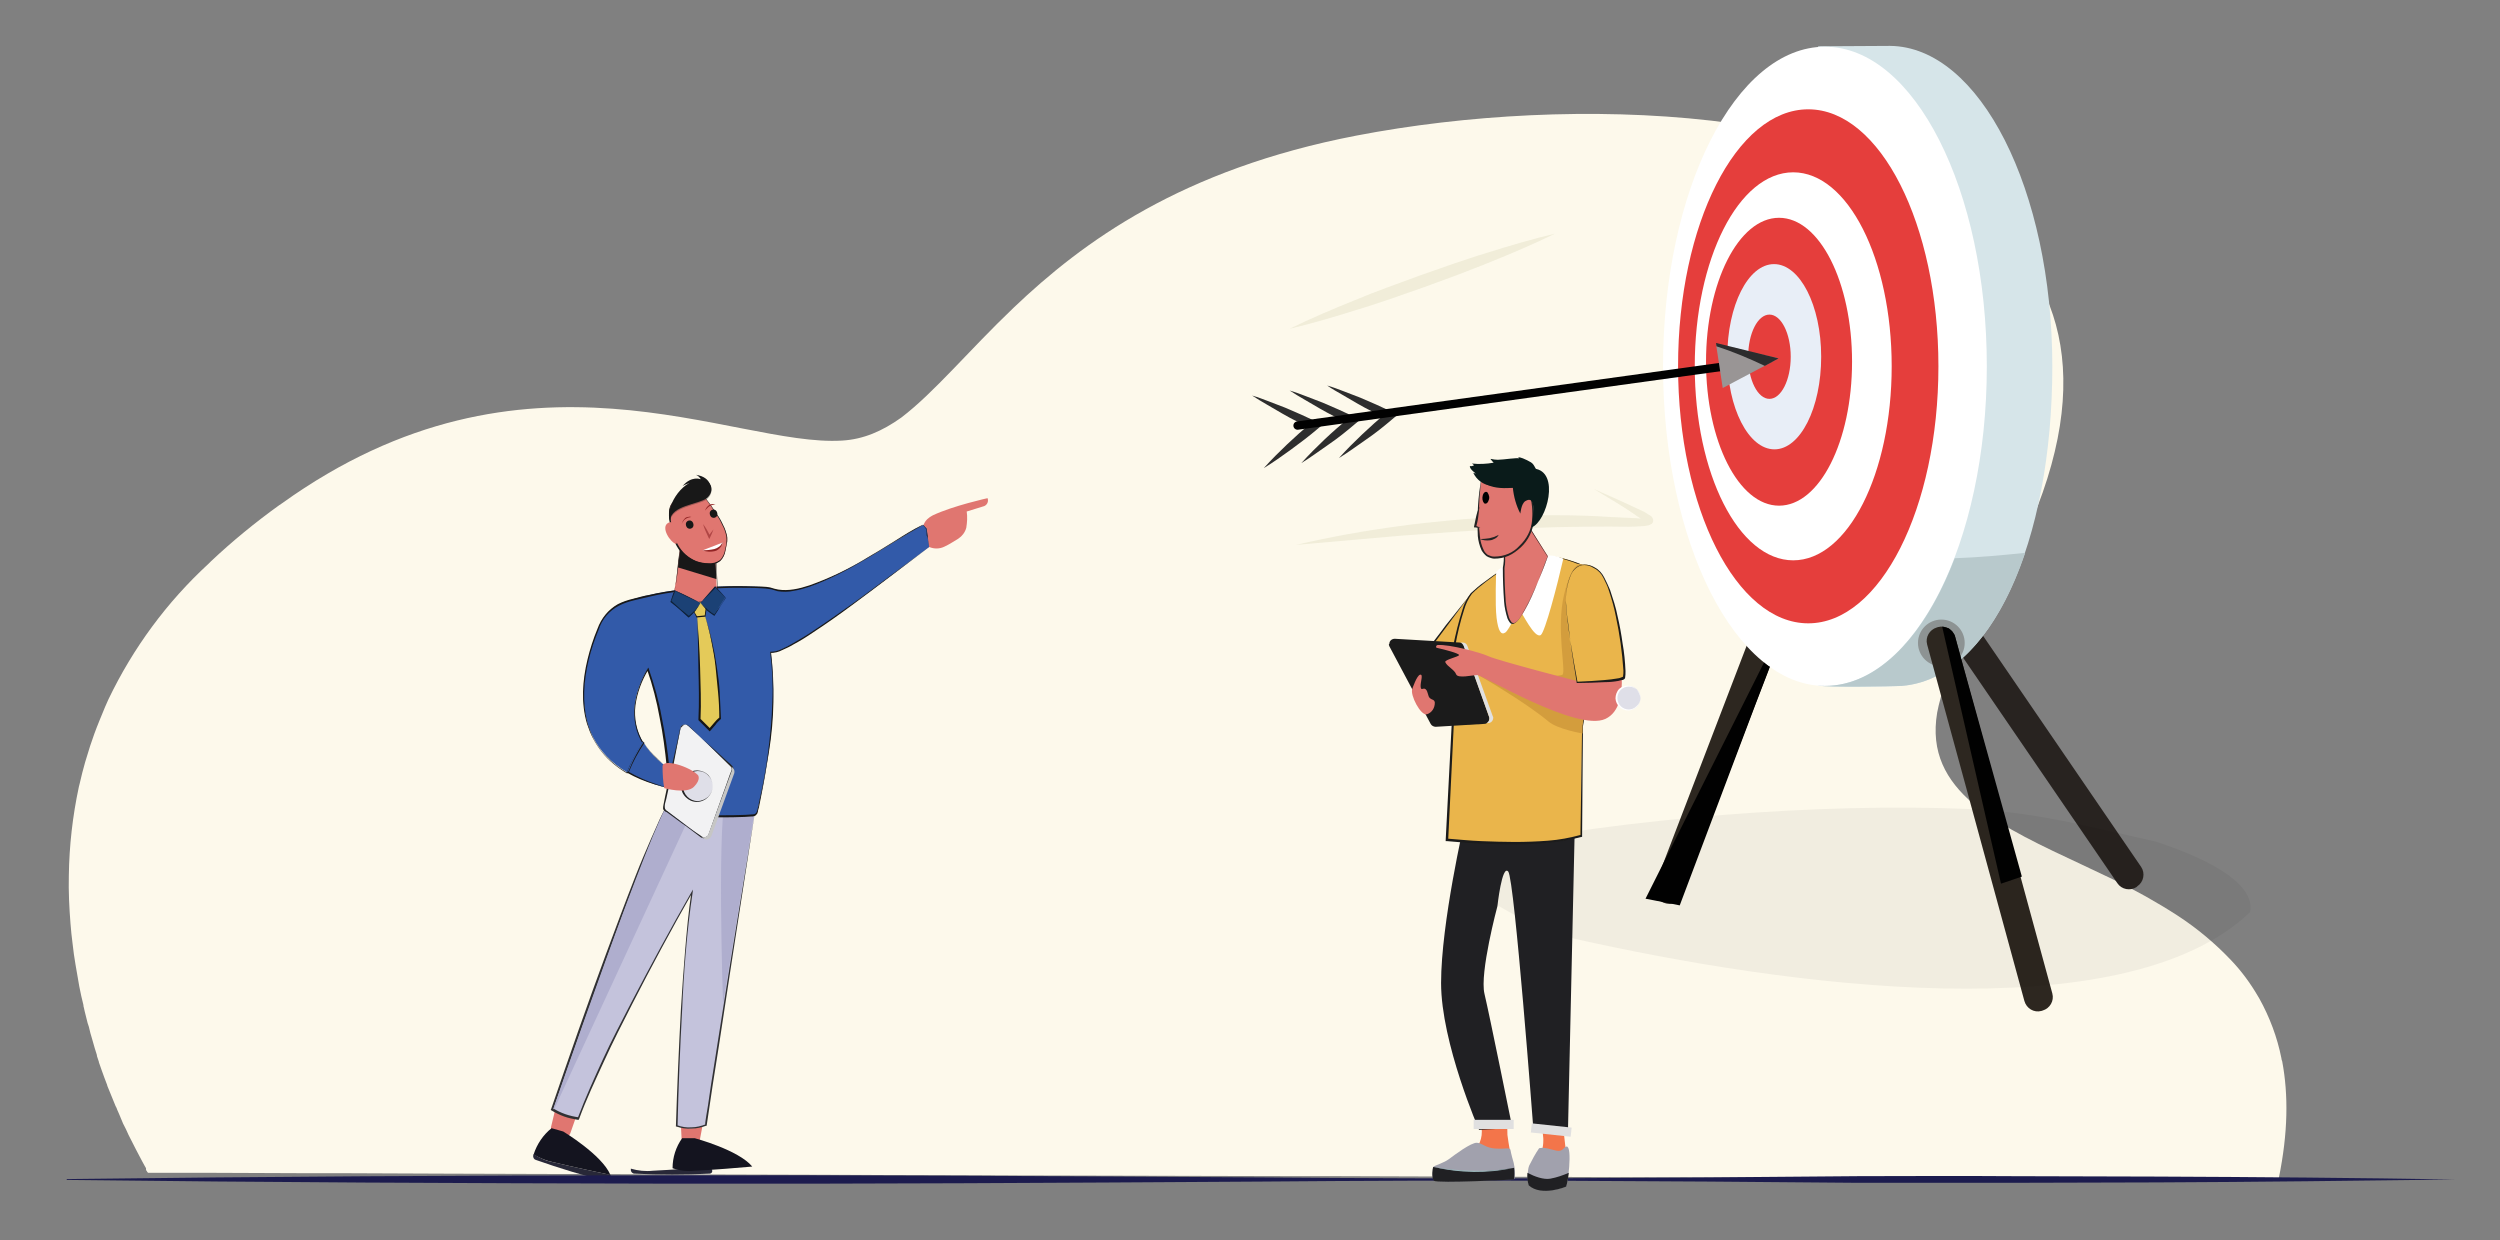 <?xml version="1.0" encoding="utf-8"?>
<!-- Generator: Adobe Illustrator 26.0.3, SVG Export Plug-In . SVG Version: 6.00 Build 0)  -->
<svg version="1.1" id="Layer_1" xmlns="http://www.w3.org/2000/svg" xmlns:xlink="http://www.w3.org/1999/xlink" x="0px" y="0px"
	 viewBox="0 0 599.2 297.2" style="enable-background:new 0 0 599.2 297.2;" xml:space="preserve">
<rect x="0" y="0" width="599.2" height="297.2" fill="#808080" stroke="none"/>
<style type="text/css">
	.st0{fill:#FDF9EB;}
	.st1{fill:#EDE3C8;}
	.st2{fill:#282320;}
	.st3{fill:#2D2720;}
	.st4{fill:#D6E5E9;}
	.st5{fill:#FFFFFF;}
	.st6{fill:#B8C9CC;}
	.st7{fill:#E53E3C;}
	.st8{fill:#E8EEF7;}
	.st9{fill:#8D9393;}
	.st10{fill:#010101;}
	.st11{fill:#2D2D2D;}
	.st12{fill:none;stroke:#010101;stroke-width:2;stroke-linecap:round;stroke-linejoin:round;}
	.st13{fill:#999595;}
	.st14{fill:#2C2C2D;}
	.st15{opacity:0.3;}
	.st16{fill:#D3D1AE;}
	.st17{opacity:5.000000e-02;fill:#010101;enable-background:new    ;}
	.st18{fill:#325AA9;}
	.st19{fill:#181818;}
	.st20{fill:#282838;}
	.st21{fill:#E07670;}
	.st22{fill:#C4C3DC;}
	.st23{fill:#313133;}
	.st24{fill:#AFAECE;}
	.st25{fill:#1C1B4E;}
	.st26{fill:#F2F2F3;}
	.st27{fill:#232323;}
	.st28{fill:#DFDFE8;}
	.st29{fill:#C6C6C5;}
	.st30{opacity:0.3;fill:#181818;enable-background:new    ;}
	.st31{fill:#E4CA59;}
	.st32{fill:#151515;}
	.st33{fill:#1B4175;}
	.st34{fill:#0D2037;}
	.st35{fill:none;stroke:#325AA9;stroke-width:0.25;stroke-miterlimit:10;}
	.st36{fill:#14141F;}
	.st37{fill:#922424;}
	.st38{fill:#B04645;}
	.st39{fill:#F3754A;}
	.st40{fill:#A1A1AD;}
	.st41{fill:#202023;}
	.st42{fill:#9CBABE;}
	.st43{fill:#E0E0E0;}
	.st44{fill:#EAB54B;}
	.st45{fill:#1B1B1B;}
	.st46{fill:#D39D3D;}
	.st47{opacity:0.4;fill:#F36E5B;enable-background:new    ;}
	.st48{fill-rule:evenodd;clip-rule:evenodd;fill:#0A1B1A;}
	.st49{fill-rule:evenodd;clip-rule:evenodd;fill:#010101;}
	.st50{fill-rule:evenodd;clip-rule:evenodd;fill:#E07670;}
</style>
<g>
	<g id="Layer_5">
		<path class="st0" d="M546.2,282.3L546.2,282.3c0,0.1,0,0.2,0,0.3h-8.4l-130.9-0.4l-86.4-0.3h-2.6h-6.1l-79-0.2l-125.6-0.4
			l-23.1-0.1h-9.4l-24-0.1H35.5l-0.2-0.2l-0.1-0.2c-0.1-0.1-0.2-0.2-0.2-0.4L35,280l-0.4-0.7l-0.6-1.1l0,0c-0.8-1.5-1.9-3.6-3.2-6.2
			c-0.4-0.9-0.8-1.8-1.3-2.7c-0.2-0.4-0.3-0.8-0.5-1.2l0,0l-0.5-1.2l0,0l-0.4-0.9c-0.1-0.3-0.2-0.6-0.4-0.9c-0.6-1.5-1.3-3.2-2-4.9
			c0,0,0-0.1,0-0.1l0,0c-0.4-1.1-0.9-2.3-1.3-3.5c-0.2-0.7-0.5-1.3-0.7-2c0,0,0-0.1,0-0.1l-0.3-0.9c-0.1-0.3-0.2-0.5-0.2-0.8
			c-0.2-0.5-0.3-1.1-0.5-1.6c-0.2-0.7-0.4-1.4-0.6-2.1c-0.3-1-0.6-2-0.8-3l-0.3-0.9c-0.2-0.9-0.5-1.9-0.7-2.8
			c-0.1-0.3-0.1-0.6-0.2-0.9s-0.1-0.4-0.1-0.6c-0.4-1.5-0.7-3-1-4.5c-0.3-1.7-0.6-3.4-0.9-5.2c-0.3-1.6-0.5-3.3-0.7-5
			s-0.4-3.2-0.5-4.8c-0.3-3.8-0.5-7.7-0.4-11.6c0.1-7.1,0.9-14.2,2.4-21.2l0.2-0.8c0.4-1.7,0.8-3.4,1.3-5.1c0.4-1.3,0.8-2.6,1.2-3.9
			c0.3-1,0.7-1.9,1-2.9c0.8-2.2,1.7-4.3,2.6-6.5c0.3-0.6,0.5-1.2,0.8-1.8c5.9-12.3,14-23.3,24-32.5l0.6-0.6
			c5.1-4.8,10.6-9.3,16.3-13.4l0.6-0.4c58.6-42.1,108.1-13.5,134.3-15.1c5.2-0.3,9.7-2.3,14.2-5.5C224,94,232,84.2,243,73.7
			c16.5-15.7,40.1-33.1,82.1-41.2c52-10,123.3-7.2,154.2,22.9c18.7,18.2,22.5,46.5-1.7,88c-1.5,2.5-3.1,5.1-4.7,7.7
			c-1.4,2.2-2.6,4.3-3.7,6.3c-2.3,4.2-4,8.7-4.9,13.4c-1.6,9.5,2.1,16.2,8.6,21.8c1.9,1.6,3.9,3,5.9,4.3l0.4,0.2
			c7.7,4.8,17.4,8.9,27.1,13.6c5.4,2.6,10.6,5.5,15.7,8.8c4.6,3,8.9,6.6,12.7,10.6c2.5,2.6,4.7,5.6,6.5,8.7l0.3,0.5
			c2.5,4.5,4.3,9.3,5.3,14.3c0,0.3,0.1,0.5,0.2,0.8C548.5,262.4,548.4,271.5,546.2,282.3z"/>
		<path class="st1" d="M468.4,31.9l6.8,3.6l-7.6-0.2c-1,0-2,0.6-2.4,1.5l-4.6,10.4l1-11.4c0.1-1-0.4-2-1.3-2.5l-6.6-3.5L461,30
			c1,0,2-0.6,2.4-1.5l4.6-10.4l-1,11.3C466.9,30.5,467.5,31.5,468.4,31.9z"/>
		<path class="st2" d="M507.5,211.7c1,1.5,3.1,1.9,4.6,0.9l0.2-0.2c1.5-1,1.9-3.1,0.9-4.6l-50-73.1c-1-1.5-3.1-1.9-4.6-0.9l-0.2,0.2
			c-1.5,1-1.9,3.1-0.9,4.6L507.5,211.7z"/>
		<path class="st3" d="M396.7,212c-0.7,1.7,0.2,3.6,1.9,4.3l0.3,0.1c1.7,0.7,3.7-0.2,4.3-1.9l31.7-82.7c0.7-1.7-0.2-3.6-1.9-4.3
			c0,0,0,0,0,0l-0.3-0.1c-1.7-0.7-3.7,0.2-4.3,1.9c0,0,0,0,0,0L396.7,212z"/>
		<path class="st4" d="M491.9,87.8c0,42.3-14.8,75-36.2,76.6c-2.3,0.2-18.1,0.4-19.9-0.1c-4.9-9.1-21.6-37.9-21.6-76.6
			c0-31.3,21.6-76.6,21.6-76.6l17.2-0.1C474.5,11.2,491.9,45.5,491.9,87.8z"/>
		<path class="st5" d="M476.2,87.8c0,42.3-17.4,76.6-38.8,76.6s-38.8-34.3-38.8-76.6s17.4-76.6,38.8-76.6S476.2,45.5,476.2,87.8z"/>
		<path class="st6" d="M468.5,133.8c-7.1,18.6-18.4,30.6-31.1,30.6c-0.5,0-1,0-1.5-0.1l0,0c1.8,0.5,17.6,0.2,19.9,0.1
			c12.8-1,23.3-13.2,29.6-31.9C479.7,133.1,474.1,133.6,468.5,133.8z"/>
		<ellipse class="st7" cx="433.4" cy="87.8" rx="31.2" ry="61.6"/>
		<path class="st5" d="M453.4,87.8c0,25.7-10.5,46.5-23.6,46.5s-23.6-20.8-23.6-46.5s10.5-46.5,23.6-46.5S453.4,62.1,453.4,87.8z"/>
		<path class="st7" d="M443.9,86.7c0,19.1-7.8,34.5-17.5,34.5s-17.5-15.5-17.5-34.5s7.8-34.5,17.5-34.5S443.9,67.6,443.9,86.7z"/>
		<path class="st8" d="M436.5,85.5c0,12.3-5,22.2-11.2,22.2S414,97.8,414,85.5s5-22.2,11.2-22.2S436.5,73.2,436.5,85.5z"/>
		<path class="st7" d="M429.2,85.5c0,5.6-2.3,10.1-5.1,10.1s-5.1-4.5-5.1-10.1s2.3-10.1,5.1-10.1S429.2,79.9,429.2,85.5z"/>
		<circle class="st9" cx="465.3" cy="154.1" r="5.6"/>
		<path class="st3" d="M491.9,238.1c0.5,1.8-0.6,3.6-2.3,4.1c0,0,0,0,0,0l-0.3,0.1c-1.8,0.5-3.6-0.6-4.1-2.4l-23.3-85.4
			c-0.5-1.8,0.6-3.6,2.3-4.1c0,0,0,0,0,0l0.3-0.1c1.8-0.5,3.6,0.6,4.1,2.3c0,0,0,0,0,0L491.9,238.1z"/>
		<polygon class="st10" points="470.7,160.2 484.6,210.1 479.6,211.8 465.5,150.2 466.1,150.3 467.1,150.6 467.9,151.3 468.5,152.2 
					"/>
		<polygon class="st10" points="420.8,168.7 402.6,217 394.4,215.4 422.8,158.8 423.4,159.3 423.8,159.6 424.2,159.8 423.8,160.9 		
			"/>
		<path class="st11" d="M318.1,92.4c1.4,0.4,2.7,0.9,4,1.4s2.6,1,3.9,1.5c2.6,1.1,5.1,2.2,7.6,3.4l1.4,0.7l-1.2,1
			c-2,1.7-4.1,3.4-6.3,4.9s-4.3,3.1-6.6,4.5c1.8-2,3.7-3.9,5.6-5.7c1.9-1.8,3.9-3.6,6-5.3l0.2,1.7c-2.5-1.2-5-2.4-7.4-3.8
			c-1.2-0.7-2.4-1.4-3.6-2.1S319.2,93.2,318.1,92.4z"/>
		<path class="st11" d="M309.1,93.6c1.4,0.4,2.7,0.9,4,1.4s2.6,1,3.9,1.5c2.6,1.1,5.1,2.2,7.6,3.4l1.4,0.7l-1.2,1
			c-2,1.7-4.1,3.4-6.3,4.9s-4.3,3.1-6.6,4.5c1.8-2,3.7-3.9,5.6-5.7s4-3.6,6-5.3l0.2,1.7c-2.5-1.2-5-2.4-7.4-3.8
			c-1.2-0.7-2.4-1.4-3.6-2.1S310.3,94.4,309.1,93.6z"/>
		<path class="st11" d="M300.1,94.8c1.4,0.4,2.7,0.9,4,1.4s2.6,1,3.9,1.5c2.6,1.1,5.1,2.2,7.6,3.4l1.4,0.7l-1.2,1
			c-2,1.7-4.1,3.3-6.3,4.9s-4.3,3.1-6.6,4.5c1.8-2,3.7-3.9,5.6-5.7s3.9-3.6,6-5.3l0.2,1.7c-2.5-1.2-5-2.4-7.4-3.8
			c-1.2-0.7-2.4-1.4-3.6-2.1S301.3,95.6,300.1,94.8z"/>
		<line class="st12" x1="311" y1="102" x2="412.8" y2="87.9"/>
		<polygon class="st13" points="411.3,82.5 426.3,85.9 412.9,93 		"/>
		<path class="st14" d="M423,87.7l3.3-1.8l-15-3.7l0.1,0.8C415.4,84.3,419.2,85.9,423,87.7z"/>
		<g class="st15">
			<path class="st16" d="M382,117.2c3.9,1.7,7.7,3.4,11.5,5.2c0.5,0.2,1,0.5,1.4,0.8c0.3,0.2,0.5,0.3,0.8,0.5
				c0.1,0.1,0.2,0.1,0.2,0.2c0.1,0.1,0.2,0.2,0.2,0.3c0.1,0.2,0.2,0.5,0.1,0.8c0,0.2-0.1,0.3-0.2,0.4c-0.1,0.1-0.1,0.2-0.2,0.2
				l-0.2,0.1l-0.2,0.1c-0.1,0-0.2,0.1-0.3,0.1c-0.2,0-0.3,0.1-0.5,0.1c-0.3,0.1-0.6,0.1-0.9,0.1c-0.5,0-1.1,0.1-1.6,0.1
				c-2.1,0.1-4.2,0-6.3,0c-8.4,0-16.7,0.2-25.1,0.6c-4.2,0.2-8.4,0.4-12.5,0.7s-8.4,0.6-12.5,0.9l-25.1,2.2
				c8.2-1.9,16.5-3.4,24.8-4.5c4.2-0.6,8.4-1,12.5-1.4s8.4-0.6,12.6-0.9s8.4-0.3,12.6-0.3s8.4,0.1,12.6,0.4l6.3,0.3
				c0.5,0,1,0.1,1.5,0.1c0.2,0,0.5,0,0.7,0s0.5-0.1,0.4,0l-0.1,0.1c-0.1,0.1-0.1,0.2-0.1,0.3c-0.1,0.2,0.1,0.4,0,0.4l-0.1-0.1
				c-0.1-0.1-0.3-0.3-0.5-0.4c-0.4-0.3-0.9-0.5-1.3-0.8C389.3,121.5,385.6,119.4,382,117.2z"/>
		</g>
		<g class="st15">
			<path class="st16" d="M372.7,56c-5.1,2.5-10.3,4.7-15.5,6.8c-2.6,1.1-5.2,2-7.9,3.1l-7.9,2.9l-8,2.8c-2.7,0.9-5.3,1.8-8,2.6
				c-5.4,1.7-10.8,3.3-16.3,4.6c5.1-2.5,10.3-4.7,15.5-6.8c2.6-1.1,5.2-2.1,7.9-3.1l7.9-2.9l8-2.8c2.7-0.9,5.3-1.8,8-2.6
				C361.8,58.9,367.2,57.3,372.7,56z"/>
		</g>
		<path class="st17" d="M539.3,218.6c-30.3,29.1-112.1,17.6-161.9,6.4c-16.8-4.5-37.5-18.8-23.8-21.6c36.5-7.4,82.9-11,118.2-9.5
			c16.7,0.7,32,5,44.8,7.8C531.7,206.6,540.5,212.6,539.3,218.6z"/>
		<path class="st18" d="M163.9,189.6l12.6,0.2l-4.4-4.2c-1.1-1-2.7-1.2-4-0.4c-0.9,0.5-1.6,1.2-2.2,2c0,0-7.9-2.9-11.7-9.3
			c-1.5,2.2-2.8,4.6-3.8,7.2C154.6,187.4,159.1,189,163.9,189.6z"/>
		<path class="st19" d="M163.9,189.6l12.6,0.1l-0.1,0.2l-2.4-2.3l-1.2-1.2c-0.4-0.4-0.8-0.8-1.2-1.1c-1-0.6-2.1-0.7-3.1-0.2
			c-1,0.6-1.8,1.3-2.5,2.1l0,0l0,0c-2.4-0.9-4.6-2.2-6.6-3.7c-1-0.8-2-1.6-2.8-2.5c-0.9-0.9-1.6-1.9-2.3-3h0.2
			c-1.5,2.2-2.8,4.6-3.8,7.1V185c2.1,1.2,4.3,2.2,6.5,2.9C159.3,188.7,161.6,189.2,163.9,189.6z M163.9,189.6
			c-2.4-0.4-4.7-0.9-7-1.6c-2.3-0.7-4.5-1.6-6.6-2.8l-0.1-0.1V185c1-2.5,2.3-4.9,3.8-7.2l0.1-0.1l0.1,0.1c0.7,1.1,1.4,2.1,2.3,3
			c0.9,0.9,1.8,1.8,2.8,2.6c2,1.5,4.2,2.8,6.6,3.8l0,0c0.7-0.9,1.6-1.6,2.6-2.2c1-0.5,2.3-0.5,3.3,0.1c0.5,0.3,0.9,0.7,1.3,1.1
			l1.2,1.1l2.5,2.3l0.2,0.2h-0.3L163.9,189.6z"/>
		<path class="st20" d="M170.3,279.6c-3.4,0.3-9.2,0.8-13.8,1c-1.8,0.2-3.6,0-5.3-0.5c0,0.1,0,0.2,0,0.3c0,0.5,0.4,0.9,0.9,0.9
			c6,0.3,12,0.3,18,0c0.4,0,0.7-0.4,0.6-0.7c0-0.1,0-0.2-0.1-0.3C170.6,280,170.4,279.8,170.3,279.6z"/>
		<path class="st20" d="M146.3,281.6c-3.3-0.7-9-1.9-13.5-3c-1.8-0.3-3.4-1-4.9-2c0,0.1-0.1,0.2-0.1,0.3c-0.1,0.5,0.2,1,0.6,1.1
			c5.7,2,11.4,3.8,17.3,5.1c0.4,0.1,0.7-0.1,0.8-0.5c0-0.1,0-0.2,0-0.3C146.5,282.1,146.4,281.8,146.3,281.6z"/>
		<path class="st21" d="M163.1,268l0.3,5.5c0,0.6,0.5,1.1,1.1,1.2c0.7,0.1,1.5,0,2.2-0.2c0.5-0.2,0.9-0.6,1-1.1l1-5.3H163.1z"/>
		<path class="st21" d="M133.4,264.6l-1.3,5.4c-0.2,0.7,0.2,1.4,0.8,1.7c0.8,0.5,1.8,0.7,2.8,0.7c0.5-0.1,0.9-0.4,1-0.8l2-5.7
			L133.4,264.6z"/>
		<path class="st22" d="M181.1,193.6c0,0-12.1,75.7-11.9,76.1c-2.2,0.9-4.7,1-7,0.2c0,0,1.1-40.5,3.7-56c0,0-20.7,36.2-27.2,54.2
			c-2.2-0.3-4.3-1.1-6.3-2.3c0,0,22.3-65.1,28.2-73.8L181.1,193.6z"/>
		<path class="st23" d="M181.1,193.6l-5.9,38.1l-2.9,19l-1.5,9.5l-1.4,9.4v0.2h-0.1c-1.1,0.4-2.3,0.7-3.6,0.7
			c-1.2,0.1-2.4-0.1-3.6-0.5h-0.1v-0.1c0.3-9.4,0.7-18.7,1.2-28c0.3-4.7,0.6-9.3,1-14s0.8-9.3,1.5-14l0.2,0.1
			c-5,8.8-9.8,17.7-14.4,26.7c-2.3,4.5-4.6,9-6.7,13.6c-2.1,4.6-4.3,9.2-6,13.9l-0.1,0.2h-0.2c-1.1-0.2-2.2-0.4-3.3-0.8
			c-1.1-0.4-2.1-0.9-3.1-1.5l-0.1-0.1l0.1-0.2c4.3-12.5,8.6-24.9,13.2-37.3c2.3-6.2,4.6-12.4,7-18.5c1.2-3.1,2.5-6.1,3.8-9.1
			c0.7-1.5,1.3-3,2-4.5c0.4-0.8,0.7-1.5,1.1-2.2l1.2-2.1v-0.1h0.1L181.1,193.6z M181.1,193.6l-20.5-1.4h0.1l-1.2,2.1
			c-0.4,0.7-0.7,1.5-1.1,2.2c-0.7,1.5-1.3,3-2,4.5c-1.3,3-2.5,6.1-3.7,9.2c-2.4,6.1-4.7,12.3-6.9,18.5c-4.5,12.4-8.9,24.8-13.2,37.2
			l-0.1-0.3c1.9,1.2,4,1.9,6.2,2.2l-0.2,0.1c1.8-4.8,3.9-9.4,6-14s4.5-9.1,6.8-13.6c4.7-9,9.5-17.9,14.5-26.6l0.3-0.5L166,214
			c-0.7,4.6-1.2,9.3-1.6,13.9s-0.7,9.3-0.9,14c-0.5,9.3-0.9,18.7-1.1,28l-0.1-0.2c1.1,0.4,2.3,0.6,3.4,0.5c1.2,0,2.3-0.3,3.4-0.7
			l-0.1,0.3c0-0.9,0.2-1.7,0.3-2.5l0.4-2.4l0.7-4.8l1.5-9.5l3-19l3.1-19L181.1,193.6z"/>
		<path class="st21" d="M222.7,131.1c1.2,0.5,2.5,0.5,3.7-0.1c1.1-0.5,2.3-1.3,3.3-1.9c0.9-0.6,1.6-1.5,1.9-2.6
			c0.2-1.3,0.3-2.6,0.1-3.9l4.2-1.3c0.7-0.3,1.1-1.1,0.8-1.9c0,0-8.2,1.8-13.1,4.1c-1,0.5-1.8,1.2-2.2,2.2
			c-1.5,3.3-5.9,11.4-14.6,15.3"/>
		<path class="st24" d="M166.2,193.7l-33.4,72.2l-0.2-0.1c0,0,23.9-69.5,27.9-73.7L166.2,193.7z"/>
		<path class="st24" d="M181.8,188.7l-8.5,51.9l0,0c0,0-1.6-46.2,1-51.3L181.8,188.7z"/>
		<path class="st18" d="M222.7,131.1c-0.9-5.8-0.1-3.7-1.4-5.3c-5.4,2.4-26.9,18.5-35.8,15.4c-0.8-0.3-1.7-0.4-2.5-0.5
			c-4.7-0.3-20.3-0.8-33.2,3.5c-2.7,0.9-4.9,2.9-6,5.5c-3.5,8-9.1,26.2,6.5,35.4c1-2.5,2.3-4.9,3.8-7.2c-2.5-4.3-3.3-10.1,1.2-17.6
			c3.3,8.8,4.8,21.7,5.1,27.4c0.1,1.9-0.2,3.8-1,5.5l-0.1,0.2c-0.1,0.3,0,0.7,0.4,0.8c0,0,0.1,0,0.1,0c6.8,1.4,13.8,1.8,20.7,1.2
			c0.5,0,0.9-0.4,1-0.9c4.3-18.1,4.3-30.4,3.2-38.2C188.9,157.3,212.9,138.3,222.7,131.1z"/>
		<path class="st19" d="M222.7,131.1c-0.1-0.9-0.3-1.8-0.4-2.8c-0.1-0.5-0.1-0.9-0.2-1.4c0-0.2-0.2-0.4-0.4-0.6s-0.3-0.4-0.5-0.5
			h0.1c-9,5-17.4,11.3-27.2,14.8c-1.2,0.4-2.5,0.8-3.8,1c-1.3,0.3-2.6,0.3-3.9,0.1l-1-0.3c-0.3-0.1-0.6-0.2-0.9-0.2
			c-0.6-0.1-1.3-0.2-1.9-0.2c-1.3-0.1-2.6-0.1-3.9-0.1c-5.2-0.1-10.3,0.2-15.4,0.8c-2.6,0.3-5.1,0.7-7.6,1.3
			c-1.3,0.3-2.5,0.6-3.8,0.9c-1.2,0.3-2.5,0.7-3.6,1.3c-2.3,1.2-4,3.2-4.8,5.7c-1,2.4-1.8,4.8-2.4,7.3c-1.2,5-1.6,10.3-0.2,15.3
			c0.4,1.2,0.8,2.4,1.4,3.6c0.6,1.1,1.3,2.2,2.1,3.2c1.7,2,3.7,3.6,5.9,4.9h-0.1c1-2.5,2.3-4.9,3.8-7.2v0.2
			c-0.8-1.4-1.4-2.8-1.7-4.4c-0.3-1.5-0.4-3.1-0.2-4.7c0.4-3.1,1.5-6.1,3.1-8.8l0.2-0.3l0.1,0.3c1.3,3.8,2.4,7.6,3.1,11.6
			c0.8,3.9,1.4,7.9,1.8,11.8c0.1,1,0.2,2,0.3,3c0.1,1,0.1,2,0,3c-0.1,1-0.3,2-0.7,3c-0.1,0.2-0.2,0.5-0.3,0.7
			c-0.1,0.1-0.1,0.3,0,0.5c0.1,0.1,0.2,0.2,0.5,0.2l0.7,0.1c3.9,0.8,7.9,1.2,11.8,1.2c2,0,4,0,6-0.1l1.5-0.1c0.2,0,0.4,0,0.7-0.1
			c0.2-0.1,0.3-0.2,0.4-0.4c0.1-0.2,0.2-0.4,0.2-0.6l0.2-0.7l0.3-1.5c0.9-3.9,1.6-7.8,2.1-11.7c0.5-3.9,0.9-7.9,1-11.9
			c0.2-4,0-8-0.5-11.9v-0.2h0.3c0.9,0,1.8-0.3,2.6-0.7c0.9-0.4,1.7-0.8,2.5-1.3c1.6-0.9,3.3-1.9,4.9-3c3.2-2.1,6.3-4.3,9.4-6.5
			s6.1-4.5,9.2-6.8L222.7,131.1z M222.7,131.1l-9.1,6.9c-3,2.3-6.1,4.6-9.2,6.9s-6.2,4.5-9.4,6.6c-1.6,1.1-3.2,2.1-4.9,3
			c-0.8,0.5-1.7,0.9-2.6,1.3c-0.9,0.5-1.9,0.7-2.9,0.7l0.2-0.2c0.9,8,0.8,16-0.5,23.9c-0.6,3.9-1.3,7.9-2.1,11.8l-0.3,1.5l-0.2,0.7
			c0,0.3-0.1,0.5-0.2,0.8c-0.2,0.3-0.4,0.5-0.7,0.6c-0.3,0.1-0.5,0.1-0.8,0.1l-1.5,0.1c-2,0.1-4,0.1-6,0.1c-4-0.1-8-0.5-11.9-1.2
			l-0.7-0.1c-0.3,0-0.6-0.2-0.8-0.4c-0.2-0.3-0.2-0.6,0-0.9c0.1-0.2,0.2-0.4,0.3-0.7c0.3-0.9,0.6-1.9,0.7-2.9c0.1-1,0.1-2,0-2.9
			c-0.1-1-0.2-2-0.3-3c-0.4-4-0.9-7.9-1.7-11.8c-0.7-3.9-1.7-7.8-3-11.5h0.3c-1.6,2.6-2.7,5.6-3.1,8.6c-0.2,1.5-0.1,3.1,0.2,4.6
			c0.3,1.5,0.9,3,1.7,4.3v0.1v0.1c-1.5,2.2-2.8,4.6-3.8,7.1l-0.1,0.1l-0.1-0.1c-2.2-1.3-4.3-3-5.9-5c-0.8-1-1.5-2.1-2.1-3.2
			c-0.6-1.1-1.1-2.4-1.5-3.6c-1.5-5-1.1-10.4,0.1-15.4c0.6-2.5,1.4-5,2.4-7.4c0.9-2.5,2.6-4.6,4.9-5.9c1.2-0.6,2.4-1,3.7-1.3
			c1.2-0.3,2.5-0.7,3.8-0.9c2.5-0.6,5.1-1,7.7-1.3c5.1-0.6,10.3-0.9,15.5-0.8c1.3,0,2.6,0.1,3.9,0.1c0.7,0,1.3,0.1,1.9,0.2
			c0.3,0.1,0.7,0.2,1,0.3l0.9,0.2c2.5,0.4,5.1-0.2,7.5-1c4.8-1.7,9.4-3.9,13.8-6.6c2.2-1.3,4.4-2.6,6.6-4s4.4-2.8,6.7-3.9h0.1l0,0
			c0.1,0.2,0.3,0.4,0.4,0.5c0.2,0.2,0.3,0.4,0.4,0.6c0.1,0.5,0.1,0.9,0.1,1.4C222.5,129.2,222.6,130.1,222.7,131.1L222.7,131.1z"/>
		<path class="st21" d="M163.1,130.2c0,0-0.9,9.4-1.7,12.2c-0.1,0.4,0.1,0.9,0.4,1.1c1.3,0.8,4.5,2,8.9-0.1c0.7-0.4,1.1-1.1,1.1-1.9
			l-0.4-9.1L163.1,130.2z"/>
		<path class="st19" d="M163.1,130.2c-0.2,2.8-0.5,5.7-0.9,8.5c-0.1,0.7-0.2,1.4-0.4,2.1c-0.1,0.4-0.1,0.7-0.2,1
			c-0.1,0.3-0.2,0.7-0.1,1c0.1,0.3,0.4,0.6,0.7,0.7c0.3,0.2,0.7,0.3,1,0.4c0.7,0.2,1.4,0.4,2.1,0.5c1.4,0.1,2.9-0.1,4.2-0.6
			c0.3-0.1,0.7-0.3,1-0.4c0.3-0.1,0.6-0.3,0.9-0.6c0.2-0.3,0.4-0.6,0.5-0.9c0-0.3,0-0.7,0-1l-0.4-8.6l0.1,0.1L163.1,130.2z
			 M163.1,130.2l8.4,2.1h0.1v0.1l0.4,8.6c0,0.4,0,0.7,0,1.1c-0.1,0.4-0.3,0.7-0.5,1c-0.3,0.3-0.6,0.5-0.9,0.6
			c-0.3,0.1-0.7,0.3-1,0.4c-1.4,0.5-2.8,0.7-4.2,0.6c-0.7-0.1-1.4-0.2-2.1-0.4c-0.3-0.1-0.7-0.3-1-0.4c-0.4-0.1-0.6-0.4-0.8-0.8
			c-0.1-0.2-0.1-0.4,0-0.6l0.1-0.5c0.1-0.3,0.1-0.7,0.2-1c0.1-0.7,0.2-1.4,0.3-2.1C162.4,135.9,162.7,133,163.1,130.2L163.1,130.2z"
			/>
		<polygon class="st19" points="163.4,128.2 162.5,136 171.7,138.8 171.4,132.8 		"/>
		<path class="st21" d="M168.2,118.3c0,0,6.6,8,6.1,11.4s-0.9,5.6-4.6,5.4c-3.8-0.1-7.1-2.7-8.1-6.4c0,0-1.8-5.7-0.8-7.7
			S168.2,118.3,168.2,118.3z"/>
		<path class="st19" d="M168.2,118.3c1.3,1.5,2.5,3.2,3.6,4.9c0.6,0.8,1.1,1.7,1.5,2.6c0.5,0.9,0.8,1.9,1,2.9c0,0.3,0,0.5,0,0.8
			c0,0.3,0,0.5-0.1,0.8c-0.1,0.5-0.2,1-0.3,1.5c-0.1,1-0.6,2-1.3,2.7c-0.8,0.6-1.8,0.9-2.9,0.8c-1,0-2-0.2-3-0.5
			c-1.9-0.7-3.5-2.1-4.5-3.9c-0.5-0.9-0.9-1.8-1.1-2.8c-0.3-1-0.5-2-0.6-3c-0.2-1-0.2-2-0.1-3c0.1-0.5,0.3-1,0.6-1.4
			c0.4-0.4,0.8-0.6,1.3-0.9C164.2,118.9,166.2,118.4,168.2,118.3z M168.2,118.3c-2,0.2-3.9,0.8-5.8,1.5c-0.4,0.2-0.9,0.5-1.2,0.8
			c-0.3,0.4-0.5,0.8-0.5,1.3c-0.1,1,0,2,0.1,3c0.2,1,0.4,2,0.6,2.9c0.2,1,0.6,1.9,1.1,2.8c1,1.8,2.5,3.1,4.4,3.9
			c0.9,0.3,1.9,0.5,2.9,0.5c1,0.1,2-0.2,2.8-0.8c0.7-0.7,1.1-1.7,1.2-2.6c0.3-1,0.4-2,0.3-3c-0.2-1-0.5-1.9-1-2.8
			c-0.4-0.9-0.9-1.8-1.5-2.6C170.6,121.5,169.4,119.9,168.2,118.3L168.2,118.3z"/>
		<path class="st21" d="M162.8,128.6c0,0-0.6-4.3-2.6-3.3s0.5,4.8,1.9,5.1L162.8,128.6z"/>
		<path class="st25" d="M588.5,282.7c-23.9,0.3-47.7,0.6-71.5,0.7l-35.8,0.1c-11.9,0-23.9,0-35.8,0l-35.8-0.3l-17.9-0.1l-17.9-0.1
			c-23.9-0.1-47.7,0-71.6,0.2c-47.7,0.3-95.4,0.6-143.1,0.5s-95.4-0.3-143.1-0.9v-0.2c47.7-0.6,95.4-0.9,143.1-0.9
			c47.7-0.1,95.4,0.2,143.1,0.5c23.9,0.2,47.7,0.3,71.6,0.2l17.9-0.1l17.9-0.1l35.8-0.3c11.9,0,23.9-0.1,35.8,0l35.8,0.1
			c23.8,0.1,47.7,0.3,71.5,0.7L588.5,282.7z"/>
		<path class="st26" d="M163.1,174.6l-3.9,18.5c-0.1,0.4,0.1,0.9,0.4,1.1l8.5,6.3c0.5,0.4,1.2,0.3,1.6-0.2c0.1-0.1,0.1-0.2,0.2-0.3
			l5.6-15.2c0.2-0.4,0-0.9-0.3-1.2L165,174c-0.4-0.4-1.2-0.5-1.6,0C163.2,174.1,163.1,174.4,163.1,174.6z"/>
		<path class="st27" d="M163.1,174.6c-1.1,5.4-2,10.9-3.3,16.4c-0.2,1.3-1.2,2.9,0.4,3.6l3.3,2.5c1.1,0.8,2.2,1.7,3.4,2.5l0.9,0.6
			c0.2,0.2,0.5,0.4,0.9,0.5c0.3,0,0.6-0.1,0.9-0.3c0.2-0.3,0.3-0.6,0.4-0.9l2.8-7.9l1.4-3.9l0.7-2l0.4-1c0.1-0.2,0.1-0.5,0-0.8
			l-5.9-5.8l-3-2.9c-0.5-0.5-1-1-1.5-1.4c-0.5-0.3-1.2-0.1-1.5,0.5C163.1,174.3,163.1,174.5,163.1,174.6z M163,174.6
			c0.1-0.6,0.8-1.1,1.4-0.9c0.1,0,0.2,0,0.3,0.1c0.6,0.4,1,0.9,1.6,1.4l3.1,2.8l3.1,2.8l1.5,1.4l0.8,0.7c0.3,0.2,0.5,0.5,0.8,0.8
			c0.2,0.4,0.3,0.8,0.1,1.2l-0.4,1l-0.7,2l-1.5,3.9l-3,7.8l-0.2,0.5c-0.1,0.2-0.2,0.3-0.3,0.5c-0.3,0.3-0.7,0.4-1.1,0.3
			c-0.4-0.1-0.7-0.3-0.9-0.5l-0.8-0.6c-1.1-0.8-2.2-1.7-3.4-2.5l-3.4-2.5c-0.3-0.2-0.6-0.4-0.8-0.7c-0.2-0.3-0.3-0.7-0.2-1.1l0.4-2
			C160.5,185.4,161.9,180,163,174.6L163,174.6z"/>
		<circle class="st28" cx="167.1" cy="188.4" r="3.7"/>
		<path class="st27" d="M170.8,188.4c0,2.1-1.7,3.8-3.8,3.8c-1,0-1.9-0.4-2.6-1.1c-1.5-1.4-1.6-3.8-0.1-5.3c0-0.1,0.1-0.1,0.1-0.1
			c1.5-1.4,3.9-1.4,5.4,0.1C170.4,186.5,170.8,187.4,170.8,188.4z M170.8,188.4c0-1-0.4-1.9-1.1-2.6c-1.4-1.4-3.6-1.3-5,0.1
			c-0.6,0.7-1,1.6-1,2.5c0,2,1.6,3.6,3.5,3.6c0.9,0,1.8-0.4,2.5-1C170.4,190.3,170.8,189.4,170.8,188.4z"/>
		<path class="st29" d="M170.5,200.4l5.5-15.1c0.1-0.4,0-0.9-0.3-1.2l-0.4-0.4c0.2,0.3,0.2,0.7,0.1,1l-5.6,15.2
			c-0.2,0.6-0.9,0.9-1.5,0.7c0,0-0.1,0-0.1,0l0.5,0.4c0.5,0.4,1.2,0.2,1.6-0.3C170.4,200.6,170.5,200.5,170.5,200.4z"/>
		<path class="st21" d="M167.3,185.8c0,0,0.8,1-1,2.8s-7.1,0.3-7.1,0.3c-0.3-1.7-0.4-3.5-0.4-5.2
			C158.8,181.7,165.3,183.7,167.3,185.8z"/>
		<path class="st30" d="M160.6,125.1c-1.2-2.9,2.4-9.4,7-9.8c3.1-0.2,3.8,2.8,1.8,4.4C167.6,121.1,160.8,121.4,160.6,125.1z"/>
		<path class="st19" d="M160.6,124.8c-1.2-2.9,2.4-9.4,7-9.8c3.1-0.2,3.8,2.8,1.8,4.4C167.5,120.9,160.8,121.1,160.6,124.8z"/>
		<path class="st19" d="M168,114.9c-0.3-0.5-0.7-0.9-1.2-1.1c4,0.6,3.6,3.7,3.6,3.8c-1.7-2-4.6-2.5-6.8-1.1
			C165.7,114,167.9,114.8,168,114.9z"/>
		<path class="st31" d="M167.1,147.8c0,0,0.9,16.2,0.6,24.6l2.4,2.4c0,0,1.9-2.3,2.5-2.7c-0.2-14.7-3.6-24.4-3.6-24.4L167.1,147.8z"
			/>
		<path class="st32" d="M167.1,147.8c0.3,4.1,0.6,8.2,0.7,12.3s0.3,8.2,0.1,12.3l-0.1-0.2l2.4,2.4H170c0.4-0.5,0.8-0.9,1.2-1.4
			c0.4-0.5,0.8-0.9,1.3-1.3l-0.1,0.2c0-2.1-0.1-4.1-0.3-6.2s-0.4-4.1-0.6-6.1s-0.6-4.1-1-6.1s-0.9-4-1.5-6l0,0L167.1,147.8z
			 M167.1,147.8l1.9-0.1l0,0l0,0c1.3,3.9,2.2,8,2.8,12.1c0.3,2.1,0.6,4.1,0.7,6.2s0.2,4.1,0.3,6.2v0.1l-0.1,0.1
			c-0.4,0.4-0.9,0.8-1.2,1.3l-1.2,1.4l-0.2,0.2l-0.2-0.2l-2.4-2.4l-0.1-0.1v-0.1c0.2-4.1,0.1-8.2,0-12.3S167.3,151.9,167.1,147.8z"
			/>
		<polygon class="st31" points="165.5,145.1 167.7,144.3 169.4,144.8 169,147.7 167,147.9 		"/>
		<path class="st32" d="M165.5,145.1l2.2-0.9l0,0l1.7,0.5h0.1v0.1c-0.1,1-0.3,1.9-0.4,2.9v0.1H169l-2,0.2h-0.1v-0.1L165.5,145.1z
			 M165.5,145.1l1.6,2.7l-0.1-0.1l2-0.2l-0.1,0.1c0.1-1,0.3-1.9,0.4-2.9l0.1,0.1l-1.7-0.5l0,0L165.5,145.1z"/>
		<path class="st33" d="M167.9,144.5c-0.8,1.3-1.7,2.4-2.8,3.4l-4.3-3.7l0.9-2.7L167.9,144.5z"/>
		<path class="st34" d="M167.9,144.5c-0.4,0.7-0.8,1.3-1.2,1.9c-0.5,0.6-1,1.1-1.6,1.6L165,148l0,0l-2.1-1.9
			c-0.7-0.6-1.4-1.2-2.2-1.8l0,0v-0.1l0.9-2.7v-0.1l0.1,0.1C163.9,142.4,165.9,143.5,167.9,144.5z M167.9,144.5
			c-2.2-0.9-4.2-1.9-6.2-2.9l0.2-0.1l-1,2.6v-0.1c0.7,0.6,1.4,1.3,2.1,1.9l2.2,1.8H165c0.6-0.5,1.1-1,1.6-1.5
			C167,145.7,167.5,145.1,167.9,144.5L167.9,144.5z"/>
		<path class="st33" d="M167.9,144.5c1,1.1,2.1,2.1,3.3,2.8l2.6-4.1l-2.4-2.5L167.9,144.5z"/>
		<path class="st34" d="M167.9,144.5c0.5,0.5,1.1,1,1.6,1.5c0.6,0.5,1.1,0.9,1.8,1.3h-0.1c0.4-0.7,0.9-1.3,1.4-2s0.9-1.4,1.3-2.1
			v0.1c-0.8-0.8-1.6-1.6-2.5-2.5h0.2C170.4,142.1,169.2,143.2,167.9,144.5z M167.9,144.5c1.1-1.2,2.2-2.6,3.4-3.9l0.1-0.1l0.1,0.1
			c0.8,0.8,1.6,1.7,2.4,2.6v0.1v0.1c-0.4,0.7-0.9,1.3-1.3,2s-0.8,1.4-1.3,2.1v0.1h-0.1c-0.6-0.4-1.2-0.8-1.8-1.3
			C168.9,145.7,168.4,145.1,167.9,144.5L167.9,144.5z"/>
		<path class="st35" d="M150.4,185c0.3-0.3,0.9-2.8,3.7-7.1"/>
		<path class="st36" d="M132.8,278.6c4.5,1.1,10.2,2.3,13.5,3c-2-4.8-11.3-10.4-11.3-10.4l-2.8-0.8c-2,1.6-3.5,3.8-4.3,6.3
			C129.4,277.6,131.1,278.3,132.8,278.6z"/>
		<path class="st36" d="M166.5,280.6c4.6-0.2,10.4-0.7,13.8-1c-3.3-4-13.8-6.8-13.8-6.8h-3c-1.5,2.1-2.3,4.6-2.3,7.2
			C162.9,280.6,164.7,280.8,166.5,280.6z"/>
		<path class="st37" d="M163.4,125.6c0.1-0.5,0.4-1,0.8-1.4c0.2-0.2,0.5-0.3,0.7-0.3c0.3-0.1,0.5-0.1,0.8,0c-0.5,0.1-1,0.2-1.4,0.5
			c-0.2,0.1-0.4,0.3-0.5,0.5C163.6,125.1,163.5,125.3,163.4,125.6z"/>
		<path class="st37" d="M169,122.4c0.1-0.5,0.5-1,0.9-1.3c0.5-0.3,1-0.4,1.6-0.2c-0.5,0-1,0.2-1.4,0.4c-0.2,0.1-0.4,0.3-0.6,0.5
			C169.3,122,169.1,122.2,169,122.4z"/>
		
			<ellipse transform="matrix(0.963 -0.27 0.27 0.963 -27.82 49.321)" class="st19" cx="165.3" cy="125.7" rx="0.9" ry="1"/>
		<ellipse transform="matrix(0.963 -0.27 0.27 0.963 -26.884 50.75)" class="st19" cx="171" cy="123.1" rx="0.9" ry="1"/>
		<path class="st38" d="M168.5,125.6c0.7,0.9,1.2,1.8,1.7,2.9h-0.4c0.4-0.6,0.8-1.1,1.2-1.6c-0.2,0.6-0.5,1.3-0.8,1.9l-0.2,0.4
			l-0.2-0.4C169.3,127.7,168.8,126.7,168.5,125.6z"/>
		<path class="st5" d="M168.4,131.9c0.6,0.1,4.1,0.8,4.9-1.9"/>
		<path class="st37" d="M168.4,131.9c0.9,0,1.9-0.1,2.8-0.3c0.4-0.1,0.8-0.3,1.2-0.6c0.4-0.3,0.6-0.7,0.8-1.1c0,0.5-0.2,1-0.6,1.4
			c-0.4,0.4-0.8,0.7-1.3,0.8C170.4,132.3,169.4,132.3,168.4,131.9z"/>
		<path class="st39" d="M369.9,272.9c0,0,0,0.2,0,0.5c0,1.7-0.5,3.4-1.5,4.8c-1.8,2.1-1.8,4.8,0.1,5.2s6.5-0.1,6.5-0.1s1-2,0.3-7.5
			s-1.1-11.4-1.1-11.4l-5.2-0.9L369.9,272.9z"/>
		<path class="st40" d="M368.9,275.2c-0.9,1.3-1.7,2.8-2.4,4.2c-0.5,1.2-0.4,4.3,0,4.6c3.1,2.8,9,0.3,9,0.3s0.4-2,0.6-4.6
			s0.1-4.9-0.6-4.9s-0.8,1.3-2.4,1S370.5,274.9,368.9,275.2z"/>
		<path class="st41" d="M376,281.1c-1.4,0.6-2.8,1.1-4.4,1.4c-1.6,0.3-3.8-0.5-5.5-1.4c-0.1,1,0,2,0.3,3c3.1,2.8,9,0.3,9,0.3
			S375.8,283,376,281.1z"/>
		<path class="st39" d="M354.9,269.4c0.7,2.4,0,4.9-1.7,6.6c-0.6,0.6-1.3,1.1-2.1,1.5c-3,1.5-7,1.2-7.5,4.2s19.2-0.9,19.2-0.9
			s-1.4-7.5-1.5-8.8s0.1-5.9,0.1-5.9l-7.6-0.6L354.9,269.4z"/>
		<path class="st40" d="M362,275.5c0,0,0.2,1.2,0.8,3.2c0.3,1.3,0.4,2.6,0.2,3.9c0,0-18.5,1-19.2,0.3s-0.4-3.1-0.2-3.3
			s2.5-0.9,3.7-1.8s5.3-4,6.7-3.9s2,1.3,4.7,1.4S361.3,275,362,275.5z"/>
		<path class="st41" d="M343.7,283c0.8,0.7,19.2-0.3,19.2-0.3c0.1-0.9,0.1-1.9,0-2.8c-6.4,1.2-13,1.1-19.4-0.2
			C343.4,279.9,343,282.3,343.7,283z"/>
		<path class="st42" d="M363,279.9c-6.4,1.4-13.1,1.3-19.4-0.2c5.8,1,11.8,1.2,17.6,0.5L363,279.9z"/>
		<path class="st41" d="M377.5,195.6l-1.7,76l-8.3-1.2c0,0-4.5-59.7-6-61.5s-2.6,8.3-2.6,8.3s-4.3,16-3.1,21s6.7,32.2,6.7,32.2
			l-8,0.4c0,0-9.1-20.8-9.1-35.2S351,197,351,197L377.5,195.6z"/>
		<rect x="353.2" y="268.4" class="st43" width="9.6" height="2.2"/>
		
			<rect x="370.8" y="265.9" transform="matrix(0.106 -0.994 0.994 0.106 63.305 611.823)" class="st43" width="2.2" height="9.6"/>
		<polygon class="st44" points="352.5,142.4 340.9,157.7 354.5,162.7 		"/>
		<path class="st45" d="M352.5,142.4l-5.8,7.8c-1.9,2.6-3.8,5.1-5.7,7.6l-0.1-0.4c4.6,1.6,9.1,3.3,13.7,5l-0.3,0.2
			c-0.3-3.3-0.6-6.7-0.9-10.1L352.5,142.4z M352.5,142.4l1.2,10c0.4,3.4,0.8,6.8,1.1,10.2v0.4l-0.4-0.1c-4.6-1.6-9.1-3.3-13.7-5
			l-0.3-0.1l0.2-0.2c2-2.6,4-5.1,5.9-7.7L352.5,142.4z"/>
		<path class="st44" d="M382.7,137.5c-1.8-1.8-5.9-3.1-8.5-3.8c-1.5-0.4-3.1-0.5-4.7-0.3l-6,0.8c0,0-7.8,5-10.8,8
			s-5.6,21.3-5.6,21.3l1.3,7l-1.5,30.8c0.7,0,20.9,2.5,32.1-0.9c0,0,0-16.4,0.3-26.4C380.6,166.4,385,139.8,382.7,137.5z"/>
		<path class="st45" d="M382.7,137.5c-1.3-1.1-2.8-1.9-4.4-2.5c-1.6-0.6-3.2-1.1-4.8-1.4c-1.7-0.3-3.3-0.3-5,0l-5,0.7l0,0
			c-2.5,1.6-4.9,3.3-7.3,5.1c-1.2,0.9-2.3,1.8-3.4,2.9c-0.9,1.2-1.5,2.5-1.9,3.9c-0.9,2.8-1.6,5.7-2.1,8.6c-0.6,2.9-1.1,5.8-1.5,8.8
			v-0.1l1.3,7l0,0l-1.5,30.8l-0.2-0.3c2.7,0.2,5.4,0.5,8.1,0.6s5.4,0.2,8,0.2s5.4-0.1,8-0.3c2.7-0.2,5.3-0.7,7.9-1.4l-0.1,0.2
			l0.4-26.4l0,0c1.1-6.1,2-12.1,2.9-18.2c0.4-3.1,0.8-6.1,1-9.2c0.1-1.5,0.2-3.1,0.2-4.6c0-0.8,0-1.5-0.1-2.3
			C383.2,138.9,383.1,138.1,382.7,137.5z M382.7,137.5c0.4,0.7,0.6,1.4,0.6,2.2c0.1,0.8,0.1,1.5,0.1,2.3c0,1.5-0.1,3.1-0.2,4.6
			c-0.2,3.1-0.6,6.1-1,9.2c-0.8,6.1-1.7,12.2-2.8,18.3l0,0l-0.2,26.4v0.1H379c-2.6,0.7-5.3,1.2-8,1.4c-2.7,0.3-5.4,0.4-8.1,0.4
			s-5.4-0.1-8.1-0.2s-5.4-0.4-8-0.6h-0.3v-0.2l1.6-30.8l0,0l-1.3-7l0,0c0.4-2.9,1-5.9,1.5-8.8c0.6-2.9,1.3-5.8,2.2-8.6
			c0.4-1.5,1.1-2.8,2-4c1.1-1,2.2-2,3.4-2.8c2.4-1.8,4.8-3.4,7.3-5.1l0,0l5-0.7c1.7-0.3,3.4-0.3,5,0c1.6,0.4,3.3,0.9,4.8,1.5
			C379.9,135.5,381.4,136.4,382.7,137.5z"/>
		<path class="st46" d="M382.6,137.3c-1.1-0.9-2.2-1.5-3.5-2l0,0c0,0-2.2-1.2-4.2,7.1s0.5,18.4-0.4,19.3s-20.5-0.1-20.5-0.1
			s11.5,6.6,17.1,11.3c2.2,1.9,8.2,2.9,8.2,2.9c0-0.7,0-1.3,0-1.9C379.9,170.4,385.3,139.9,382.6,137.3z"/>
		<path class="st45" d="M333,154.9l9.9,18.6c0.2,0.4,0.7,0.7,1.2,0.7l11.7-0.7c0.7,0,1.2-0.7,1.2-1.4c0-0.1,0-0.2-0.1-0.3l-6-17
			c-0.2-0.5-0.6-0.8-1.1-0.8l-15.5-0.9c-0.7,0-1.3,0.5-1.3,1.2C332.8,154.4,332.9,154.7,333,154.9z"/>
		<path class="st43" d="M357.8,171.7l-6.1-16.9c-0.2-0.5-0.6-0.8-1.1-0.8H350c0.4,0.1,0.6,0.4,0.8,0.8l6.1,17
			c0.2,0.7-0.1,1.4-0.8,1.6c0,0-0.1,0-0.1,0l0.7-0.1c0.7,0,1.2-0.6,1.2-1.3C357.9,171.9,357.9,171.8,357.8,171.7z"/>
		<path class="st21" d="M379.9,160.1l-0.9,3.4c0,0-19.8-5.1-22.2-6.2c-1.9-0.9-9.4-2.9-12.2-2.7c-0.2,0-0.4,0.2-0.4,0.4
			c0,0.2,0.1,0.3,0.3,0.3c1.8,0.4,5.2,1.3,5.2,1.7s-3.5,1.1-3.3,1.7c0.5,1.1,2.2,1.8,2.6,2.9s3.9,0.2,5.1,0.2s23.9,13.7,30.7,10.5
			s2.7-17.7,2.7-17.7L379.9,160.1z"/>
		<path class="st21" d="M342.7,167.3c-0.5-0.4-0.4-1.6-1-2.1s-1.1,0.5-1.2-0.6s0.7-3-0.1-2.9s-1.9,3.4-1.9,3.4
			c-0.6,1.4,2,6.5,3.5,6.1c1.2-0.4,1.9-1.5,1.9-2.8C343.8,167.6,343.2,167.8,342.7,167.3z"/>
		<path class="st5" d="M363.4,134.9L363.4,134.9L363.4,134.9L363.4,134.9L363.4,134.9L363.4,134.9L363.4,134.9L363.4,134.9l-0.1,0.1
			l0,0l0,0l0,0l0,0l-0.1,0.1l0,0c-0.7,0.8-2.8-0.1-4.6,2l0,0c0,0-0.3,7.8,0.1,11s1.1,4.2,2.1,3.5s3-5.5,3.5-5.2s3.5,6.8,5,5.8
			c1-0.7,3.9-11.7,5.4-18.3l-0.3-0.1c-1.5-0.7-3.1-0.8-4.7-0.5l-6,1.4L363.4,134.9z"/>
		<path class="st21" d="M360.2,129.5c0.5,2.5,0.7,5.1,0.3,6.7c0,0-0.3,13,2.2,13.2s8.3-16.1,8.3-16.1l-5.1-8L360.2,129.5z"/>
		<path class="st27" d="M360.2,129.5c0.2,1.1,0.4,2.2,0.5,3.3c0.1,1.1,0.1,2.3-0.1,3.4l0,0c0,2.7,0.1,5.3,0.3,8
			c0.1,1.3,0.4,2.6,0.8,3.9c0.1,0.3,0.3,0.6,0.5,0.9c0.2,0.3,0.5,0.4,0.8,0.3c0.6-0.3,1-0.8,1.4-1.4c1.4-2.3,2.6-4.7,3.6-7.1
			c1.1-2.5,2.1-4.9,3-7.5v0.1l-5-8h0.1L360.2,129.5z M360.2,129.5l5.6-4.2h0v0.1l5.1,8l0,0l0,0c-0.9,2.5-1.9,5-2.9,7.5
			c-1,2.5-2.2,4.9-3.7,7.2c-0.4,0.6-0.9,1.1-1.5,1.4c-0.4,0.1-0.8,0-1-0.4c-0.2-0.3-0.4-0.6-0.5-0.9c-0.4-1.3-0.7-2.6-0.8-4
			c-0.2-2.7-0.3-5.4-0.3-8.1l0,0c0.2-1.1,0.3-2.2,0.2-3.3C360.5,131.7,360.4,130.6,360.2,129.5z"/>
		<path class="st47" d="M360.7,133.4c3.2-0.6,5.7-2.9,6.4-6.1l-1.2-1.9l-5.7,4.1C360.5,130.8,360.7,132.1,360.7,133.4z"/>
		<path class="st21" d="M355.1,114.5c0,0-2.6,17.1,1.7,18.8s10.2-3.2,10.6-8.3S366.8,109.6,355.1,114.5z"/>
		<path class="st27" d="M355.1,114.5c-0.3,2.3-0.5,4.6-0.6,7c-0.1,2.3-0.1,4.7,0.2,7c0.1,1.1,0.4,2.3,0.9,3.3c0.2,0.5,0.6,0.9,1,1.2
			c0.2,0.1,0.5,0.2,0.8,0.3c0.3,0.1,0.5,0.1,0.8,0.1c2.3,0,4.5-0.9,6-2.6c1.7-1.6,2.8-3.7,3-6c0.2-2.3,0-4.6-0.7-6.8
			c-0.3-1.1-0.9-2.1-1.7-2.9c-0.8-0.8-1.8-1.4-3-1.6C359.5,113.3,357.2,113.6,355.1,114.5z M355.1,114.5c2.1-1,4.5-1.5,6.8-1.2
			c1.2,0.2,2.3,0.8,3.1,1.6c0.8,0.9,1.5,1.9,1.8,3c0.7,2.3,1,4.6,0.8,7c-0.2,2.4-1.3,4.6-3.1,6.3c-0.9,0.8-1.8,1.5-2.9,2
			c-1.1,0.5-2.3,0.7-3.5,0.7c-0.3,0-0.6-0.1-0.9-0.2c-0.3-0.1-0.6-0.2-0.9-0.4c-0.5-0.4-0.9-0.9-1.2-1.4c-0.5-1.1-0.8-2.3-0.9-3.4
			C354,123.8,354.2,119.1,355.1,114.5z"/>
		<path class="st44" d="M375.3,143.9c-0.1,5,2.6,19.6,2.6,19.6s10.4-0.2,11.3-1s-1.9-23-6.5-26.1
			C377.2,132.7,375.4,139.1,375.3,143.9z"/>
		<path class="st45" d="M375.3,143.9c0,1.6,0.2,3.3,0.4,4.9c0.2,1.6,0.4,3.3,0.7,4.9c0.5,3.3,1.1,6.5,1.7,9.8l-0.1-0.1
			c2.2-0.1,4.4-0.2,6.5-0.4c1.1-0.1,2.2-0.2,3.2-0.4c0.3,0,0.5-0.1,0.8-0.2c0.2-0.1,0.5-0.2,0.5-0.2c0.1-0.5,0.1-1,0.1-1.5
			c-0.3-4.4-0.9-8.7-1.8-12.9c-0.4-2.1-1-4.2-1.7-6.3c-0.3-1-0.8-2-1.3-3c-0.5-1-1.2-1.8-2.2-2.3c-0.9-0.6-2-0.9-3.1-0.7
			c-1,0.3-1.9,1.1-2.4,2.1C375.8,139.5,375.3,141.7,375.3,143.9z M375.3,143.9c0-2.2,0.4-4.4,1.3-6.4c0.5-1,1.3-1.8,2.4-2.1
			c1.1-0.2,2.2,0,3.2,0.6c1,0.5,1.8,1.4,2.3,2.4c0.5,1,1,2,1.4,3c0.7,2.1,1.4,4.2,1.8,6.3c0.5,2.1,0.9,4.3,1.2,6.5
			c0.4,2.2,0.6,4.4,0.7,6.6c0,0.6,0,1.2-0.1,1.7c-0.1,0.3-0.3,0.3-0.4,0.4c-0.1,0.1-0.3,0.1-0.4,0.1c-0.3,0.1-0.6,0.1-0.8,0.2
			c-1.1,0.2-2.2,0.3-3.3,0.3c-2.2,0.1-4.4,0.2-6.6,0.2h-0.1v-0.1c-0.5-3.2-1.1-6.5-1.5-9.8c-0.2-1.6-0.4-3.3-0.6-4.9
			C375.5,147.2,375.4,145.5,375.3,143.9z"/>
		<path class="st48" d="M367.1,126.4c0-0.4,0.1-0.9,0.2-1.3c0.2-2.1,0.8-6.5-1.7-5c-1,0.6-1.2,3-1.2,3c-1-1.9-1.6-4.1-1.8-6.2
			c-6.3,0.6-7.9-1.8-8.2-3.1c-0.1-1,0.1-0.7,2.6-1.4s6.4-2.7,10.6-0.1C374.1,112.9,370.7,125.1,367.1,126.4z"/>
		<path class="st48" d="M368.5,113.1c-1.1-2-0.9-2-2.5-2.8s-2.1-0.7-2.1-0.7s0.4,0.6,0.2,0.3s-3.8,0.3-5.1,0.3s-1.9-0.4-1.7-0.1
			s0.7,0.8,0.7,0.8c-1.7,0.3-3.5,0.4-5.2,0.2c0.1,0.1,0.5,0.4,0.5,0.4c-0.3,0.2-0.7,0.3-1,0.2c-0.1,0.8,1.5,1.8,1.4,1.8
			s-0.6-0.2-0.6-0.2c0.8,1.7,2.4,2.9,4.2,3.1c3.3,0.7,8.7,0.7,10-0.5C367.8,115.2,368.3,114.2,368.5,113.1z"/>
		<path class="st49" d="M356.5,118c-0.4-0.3-0.9,0-1.1,0.7c-0.2,0.7-0.1,1.4,0.3,1.9c0.4,0.3,0.9,0,1.1-0.7
			C357.1,119.3,356.9,118.6,356.5,118z"/>
		<polyline class="st50" points="354.6,121.4 353.5,126.2 354.7,126.5 		"/>
		<path class="st27" d="M354.6,121.4c-0.1,0.8-0.2,1.6-0.3,2.5s-0.3,1.6-0.5,2.4l-0.2-0.3c0.4,0.1,0.8,0.3,1.2,0.5
			c-0.4,0-0.9,0-1.3-0.1h-0.2v-0.2c0.2-0.8,0.3-1.6,0.5-2.4C354,122.9,354.3,122.1,354.6,121.4z"/>
		<path class="st50" d="M354.7,129.2c0,0,2.8,0.8,4.5-1"/>
		<path class="st27" d="M354.7,129.2c0.8,0,1.6-0.1,2.3-0.2c0.4-0.1,0.7-0.2,1.1-0.3c0.4-0.2,0.7-0.3,1.1-0.5
			c-0.2,0.4-0.5,0.7-0.9,0.9c-0.4,0.2-0.8,0.4-1.2,0.4C356.3,129.6,355.4,129.5,354.7,129.2z"/>
		<circle class="st28" cx="390.3" cy="167.3" r="2.9"/>
		<path class="st5" d="M393.2,167.3c0,1.6-1.3,2.9-2.9,3c-1.7,0-3-1.3-3.1-2.9c0-0.8,0.3-1.7,0.9-2.3c1.2-1.1,3.1-1,4.2,0.2
			C392.8,165.9,393.1,166.6,393.2,167.3L393.2,167.3z M393.2,167.3c0-0.8-0.3-1.5-0.9-2c-1.1-1-2.8-1-3.9,0.1c-1,1.1-1,2.8,0.1,3.9
			c1.1,1,2.7,1,3.7,0C392.8,168.8,393.2,168.1,393.2,167.3z"/>
	</g>
</g>
</svg>
